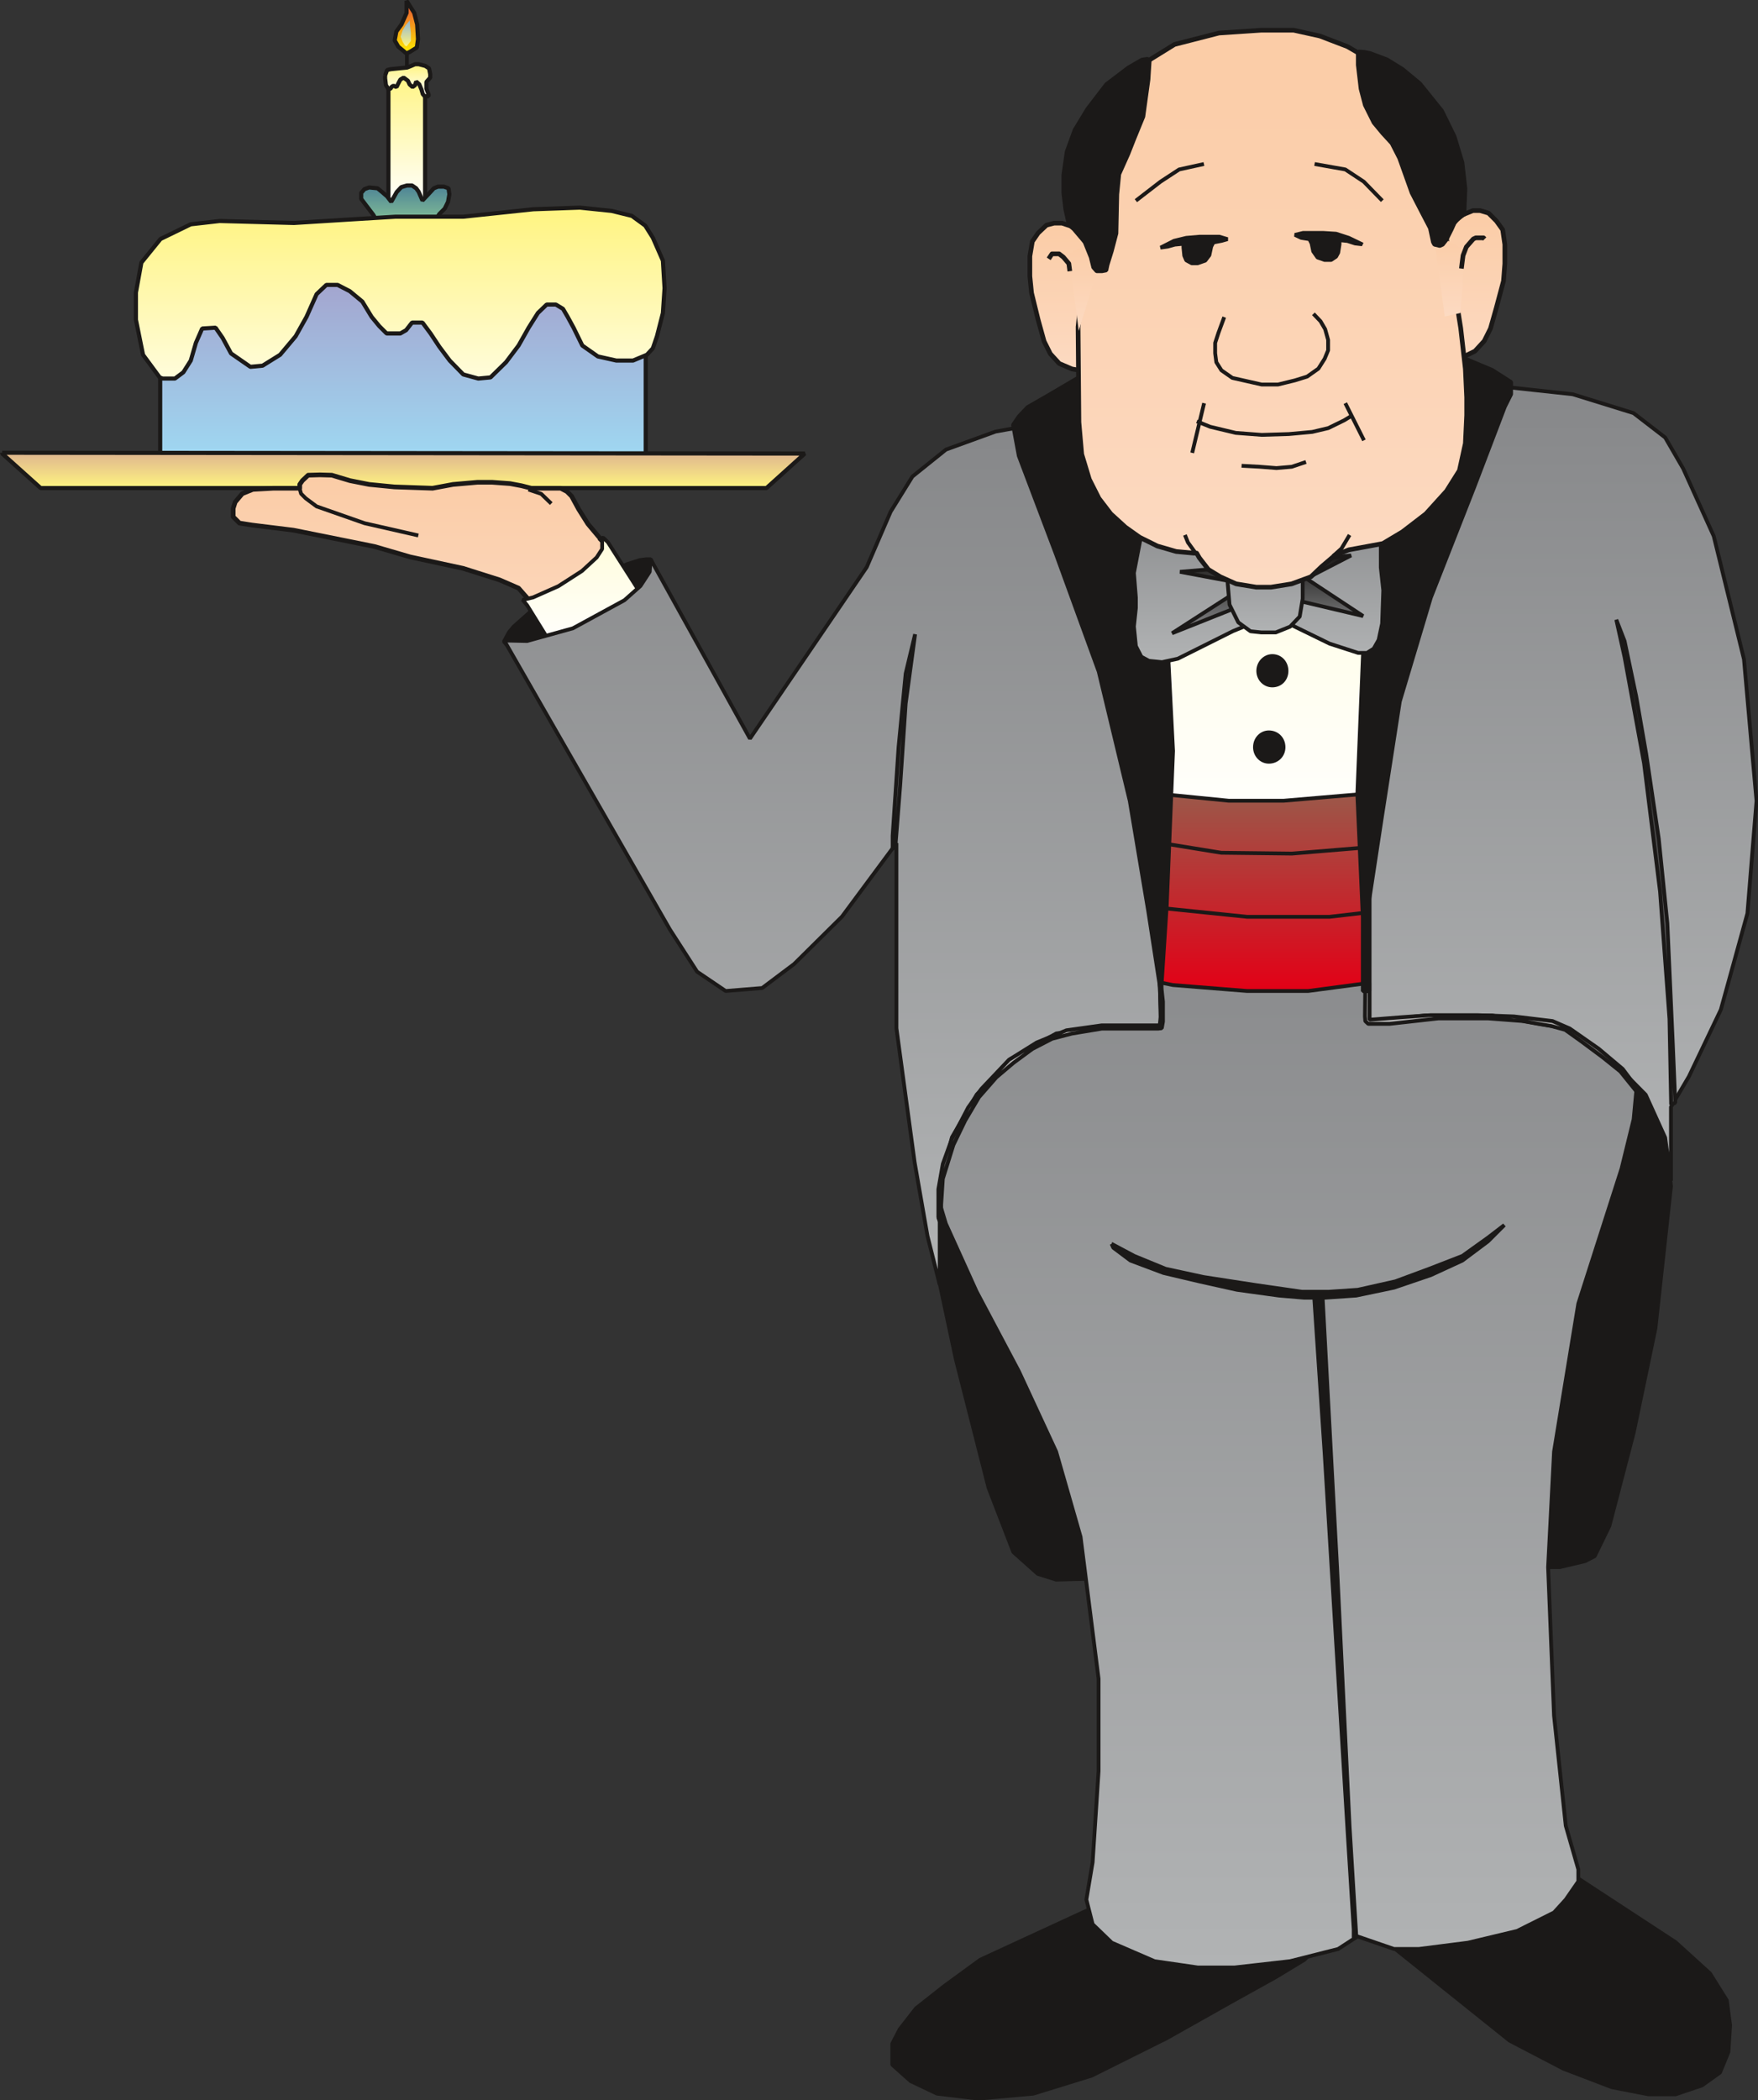 <svg xmlns="http://www.w3.org/2000/svg" xml:space="preserve" width="402.331" height="480.567" fill-rule="evenodd" stroke-linejoin="round" stroke-width="28.222" preserveAspectRatio="xMidYMid" version="1.2" viewBox="0 0 10645 12715"><rect x="0" y="0" width="10645" height="12715" fill="#333333" stroke="none"/><defs class="ClipPathGroup"><clipPath id="a" clipPathUnits="userSpaceOnUse"><path d="M0 0h10645v12715H0z"/></clipPath></defs><g class="SlideGroup"><g class="Slide" clip-path="url(#a)"><g class="Page"><g class="com.sun.star.drawing.PolyPolygonShape"><path fill="none" d="M5391 11433h2645v1286H5391z" class="BoundingBox"/><defs><linearGradient id="b" x1="6713" x2="6713" y1="12705" y2="11444" gradientUnits="userSpaceOnUse"><stop offset="0" style="stop-color:#1b1918"/><stop offset="1" style="stop-color:#1b1918"/></linearGradient></defs><path d="m6610 11554-674 311-219 160-170 134-99 127-45 87v128l111 99 160 76 249 30 334-30 353-109 455-227 389-219 270-150 175-106 124-128-310-292-1103 109Z" style="fill:url(#b)"/><path fill="none" stroke="#1B1918" stroke-linejoin="bevel" stroke-width="23" d="m6610 11554-674 311-219 160-170 134-99 127-45 87v128l111 99 160 76 249 30 334-30 353-109 455-227 389-219 270-150 175-106 124-128-310-292-1103 109Z"/></g><g class="com.sun.star.drawing.PolyPolygonShape"><path fill="none" d="M8218 10935h2271v1758H8218z" class="BoundingBox"/><defs><linearGradient id="c" x1="9353" x2="9353" y1="12679" y2="10946" gradientUnits="userSpaceOnUse"><stop offset="0" style="stop-color:#1b1918"/><stop offset="1" style="stop-color:#1b1918"/></linearGradient></defs><path d="m8230 11625 518 415 393 315 326 170 293 112 221 43h165l160-54 109-78 51-125 10-162-20-150-102-163-208-189-651-426-760-386-505 678Z" style="fill:url(#c)"/><path fill="none" stroke="#1B1918" stroke-linejoin="bevel" stroke-width="23" d="m8230 11625 518 415 393 315 326 170 293 112 221 43h165l160-54 109-78 51-125 10-162-20-150-102-163-208-189-651-426-760-386-505 678Z"/></g><g class="com.sun.star.drawing.PolyPolygonShape"><path fill="none" d="M5604 5281h4527v4296H5604z" class="BoundingBox"/><defs><linearGradient id="d" x1="7867" x2="7867" y1="9563" y2="5292" gradientUnits="userSpaceOnUse"><stop offset="0" style="stop-color:#1b1918"/><stop offset="1" style="stop-color:#1b1918"/></linearGradient></defs><path d="m5616 6960 68 782 104 488 198 778 150 389 148 132 111 35 2829-76h221l153-36 58-30 89-183 147-564 132-633 94-859-78-741-595-817-3276-332-553 1667Z" style="fill:url(#d)"/><path fill="none" stroke="#1B1918" stroke-linejoin="bevel" stroke-width="23" d="m5616 6960 68 782 104 488 198 778 150 389 148 132 111 35 2829-76h221l153-36 58-30 89-183 147-564 132-633 94-859-78-741-595-817-3276-332-553 1667Z"/></g><g class="com.sun.star.drawing.PolyPolygonShape"><path fill="none" d="M5604 5132h4339v6793H5604z" class="BoundingBox"/><defs><linearGradient id="e" x1="7773" x2="7773" y1="11912" y2="5144" gradientUnits="userSpaceOnUse"><stop offset="0" style="stop-color:#b1b3b4"/><stop offset="1" style="stop-color:#868789"/></linearGradient></defs><path d="m5616 7037 111 371 186 411 256 483 226 487 148 516 109 859v559l-36 552-38 226 38 149 116 112 259 112 261 38h224l335-38 292-74 117-76 221 76h150l298-38 297-71 224-112 71-78 76-110v-73l-76-264-71-666-36-900 36-699 147-896 262-818 73-298 38-409-185-889-1230-335H6063l-262 335-185 1558Z" style="fill:url(#e)"/><path fill="none" stroke="#1B1918" stroke-linejoin="bevel" stroke-width="23" d="m5616 7037 111 371 186 411 256 483 226 487 148 516 109 859v559l-36 552-38 226 38 149 116 112 259 112 261 38h224l335-38 292-74 117-76 221 76h150l298-38 297-71 224-112 71-78 76-110v-73l-76-264-71-666-36-900 36-699 147-896 262-818 73-298 38-409-185-889-1230-335H6063l-262 335-185 1558Z"/></g><g class="com.sun.star.drawing.PolyPolygonShape"><path fill="none" d="M6719 7405h2403v465H6719z" class="BoundingBox"/><defs><linearGradient id="f" x1="7920" x2="7920" y1="7857" y2="7417" gradientUnits="userSpaceOnUse"><stop offset="0" style="stop-color:#1b1918"/><stop offset="1" style="stop-color:#1b1918"/></linearGradient></defs><path d="m6731 7531 137 73 190 78 231 50 318 49 277 40h161l177-12 227-51 205-76 201-78 155-111 99-76-99 99-155 116-191 88-223 76-229 48-190 13h-126l-152-13-254-35-229-51-216-51-200-75-104-78-10-23Z" style="fill:url(#f)"/><path fill="none" stroke="#1B1918" stroke-linejoin="bevel" stroke-width="23" d="m6731 7531 137 73 190 78 231 50 318 49 277 40h161l177-12 227-51 205-76 201-78 155-111 99-76-99 99-155 116-191 88-223 76-229 48-190 13h-126l-152-13-254-35-229-51-216-51-200-75-104-78-10-23Z"/></g><g class="com.sun.star.drawing.PolyPolygonShape"><path fill="none" d="M7946 7832h280v3912h-280z" class="BoundingBox"/><defs><linearGradient id="g" x1="8085" x2="8085" y1="11730" y2="7843" gradientUnits="userSpaceOnUse"><stop offset="0" style="stop-color:#1b1918"/><stop offset="1" style="stop-color:#1b1918"/></linearGradient></defs><path d="m7958 7856 63 943 141 2322 35 559v51h16l-41-671-76-1573-88-1643-50 12Z" style="fill:url(#g)"/><path fill="none" stroke="#1B1918" stroke-linejoin="bevel" stroke-width="23" d="m7958 7856 63 943 141 2322 35 559v51h16l-41-671-76-1573-88-1643-50 12Z"/></g><g class="com.sun.star.drawing.PolyPolygonShape"><path fill="none" d="M6158 2711h3155v2409H6158z" class="BoundingBox"/><defs><linearGradient id="h" x1="7735" x2="7735" y1="5107" y2="2723" gradientUnits="userSpaceOnUse"><stop offset="0" style="stop-color:#fff"/><stop offset="1" style="stop-color:#fffcdb"/></linearGradient></defs><path d="m6652 2987-482 1787 1603 333 1527-371-894-2013-1754 264Z" style="fill:url(#h)"/><path fill="none" stroke="#1B1918" stroke-linejoin="bevel" stroke-width="23" d="m6652 2987-482 1787 1603 333 1527-371-894-2013-1754 264Z"/></g><g class="com.sun.star.drawing.PolyPolygonShape"><path fill="none" d="M6567 4684h2223v1329H6567z" class="BoundingBox"/><defs><linearGradient id="i" x1="7678" x2="7678" y1="6000" y2="4696" gradientUnits="userSpaceOnUse"><stop offset="0" style="stop-color:#e30016"/><stop offset="1" style="stop-color:#95604e"/></linearGradient></defs><path d="m6731 5888 371 76 449 36h370l556-74 262-114 38-1116-524 111-480 41h-333l-412-41-411-73-38 332 152 822Z" style="fill:url(#i)"/><path fill="none" stroke="#1B1918" stroke-linejoin="bevel" stroke-width="23" d="m6731 5888 371 76 449 36h370l556-74 262-114 38-1116-524 111-480 41h-333l-412-41-411-73-38 332 152 822Z"/></g><g fill="none" class="com.sun.star.drawing.PolyLineShape"><path d="M6622 4992h2139v189H6622z" class="BoundingBox"/><path stroke="#1B1918" stroke-linejoin="bevel" stroke-width="23" d="m6634 5016 330 77 431 70 428 5 399-33 526-131"/></g><g fill="none" class="com.sun.star.drawing.PolyLineShape"><path d="M6673 5416h2106v148H6673z" class="BoundingBox"/><path stroke="#1B1918" stroke-linejoin="bevel" stroke-width="23" d="m6685 5428 342 69 526 54h496l379-44 338-67"/></g><g class="com.sun.star.drawing.PolyPolygonShape"><path fill="none" d="M957 1562h2967v1290H957z" class="BoundingBox"/><defs><linearGradient id="j" x1="2440" x2="2440" y1="2837" y2="1574" gradientUnits="userSpaceOnUse"><stop offset="0" style="stop-color:#9edbf4"/><stop offset="1" style="stop-color:#a49eca"/></linearGradient></defs><path d="M970 1575h2940v1263H970V1575Z" style="fill:url(#j)"/><path fill="none" stroke="#1B1918" stroke-linejoin="bevel" stroke-width="25" d="M970 1575h2940v1263H970V1575Z"/></g><g fill="none" class="com.sun.star.drawing.PolyLineShape"><path d="M2452 270h25v212h-25z" class="BoundingBox"/><path stroke="#1B1918" stroke-linejoin="bevel" stroke-width="23" d="M2464 469V282"/></g><g class="com.sun.star.drawing.PolyPolygonShape"><path fill="none" d="M2339 414h249v851h-249z" class="BoundingBox"/><defs><linearGradient id="k" x1="2463" x2="2463" y1="1251" y2="427" gradientUnits="userSpaceOnUse"><stop offset="0" style="stop-color:#fff"/><stop offset="1" style="stop-color:#fff480"/></linearGradient></defs><path d="M2352 427h222v824h-222V427Z" style="fill:url(#k)"/><path fill="none" stroke="#1B1918" stroke-linejoin="bevel" stroke-width="25" d="M2352 427h222v824h-222V427Z"/></g><g class="com.sun.star.drawing.PolyPolygonShape"><path fill="none" d="M2377-8h168v343h-168z" class="BoundingBox"/><defs><linearGradient id="l" x1="2460" x2="2460" y1="321" y2="5" gradientUnits="userSpaceOnUse"><stop offset="0" style="stop-color:#ffec00"/><stop offset="1" style="stop-color:#e94e36"/></linearGradient></defs><path d="m2457 321-13-12-32-26-22-38 10-54 31-43 31-70V5l46 73 18 70 5 89-7 51-42 26-15 7h-10Z" style="fill:url(#l)"/><path fill="none" stroke="#1B1918" stroke-linejoin="bevel" stroke-width="25" d="m2457 321-13-12-32-26-22-38 10-54 31-43 31-70V5l46 73 18 70 5 89-7 51-42 26-15 7h-10Z"/></g><g class="com.sun.star.drawing.PolyPolygonShape"><path fill="none" d="M2425 111h64v171h-64z" class="BoundingBox"/><defs><linearGradient id="m" x1="2457" x2="2457" y1="280" y2="111" gradientUnits="userSpaceOnUse"><stop offset="0" style="stop-color:#fff480"/><stop offset="1" style="stop-color:#87afd9"/></linearGradient></defs><path d="m2452 276-14-23-12-31 12-38 19-32 24-28v-12l2 46 5 43v47l-26 33-10-5Z" style="fill:url(#m)"/></g><g class="com.sun.star.drawing.PolyPolygonShape"><path fill="none" d="M2319 376h300v221h-300z" class="BoundingBox"/><defs><linearGradient id="n" x1="2468" x2="2468" y1="583" y2="389" gradientUnits="userSpaceOnUse"><stop offset="0" style="stop-color:#fff"/><stop offset="1" style="stop-color:#fff480"/></linearGradient></defs><path d="m2332 457 12-33 21-5 49-5 51-5 25-10 23-10h23l39 10 23 15 7 35v21l-23 26v41l13 35v11h-23l-12-13-8-28-13-31-19-17-7 22-15 11-18-16-10-22-26-19-20 12-10 19-13 26-19-8-12 8-5 10-13 2-15-23-5-41v-18Z" style="fill:url(#n)"/><path fill="none" stroke="#1B1918" stroke-linejoin="bevel" stroke-width="25" d="m2332 457 12-33 21-5 49-5 51-5 25-10 23-10h23l39 10 23 15 7 35v21l-23 26v41l13 35v11h-23l-12-13-8-28-13-31-19-17-7 22-15 11-18-16-10-22-26-19-20 12-10 19-13 26-19-8-12 8-5 10-13 2-15-23-5-41v-18Z"/></g><g class="com.sun.star.drawing.PolyPolygonShape"><path fill="none" d="M2174 1110h561v287h-561z" class="BoundingBox"/><defs><linearGradient id="o" x1="2454" x2="2454" y1="1383" y2="1123" gradientUnits="userSpaceOnUse"><stop offset="0" style="stop-color:#8cc996"/><stop offset="1" style="stop-color:#4d8396"/></linearGradient></defs><path d="m2263 1304-51-67-25-33v-36l20-23 28-10 51 5 28 23 30 26 25 33 13-23 20-36 28-30 34-10h31l25 17 15 21 23 53 36-38 33-36 25-10h36l28 10 5 36-8 46-20 41-33 33-41 64-321 23-35-79Z" style="fill:url(#o)"/><path fill="none" stroke="#1B1918" stroke-linejoin="bevel" stroke-width="25" d="m2263 1304-51-67-25-33v-36l20-23 28-10 51 5 28 23 30 26 25 33 13-23 20-36 28-30 34-10h31l25 17 15 21 23 53 36-38 33-36 25-10h36l28 10 5 36-8 46-20 41-33 33-41 64-321 23-35-79Z"/></g><g class="com.sun.star.drawing.PolyPolygonShape"><path fill="none" d="M810 1244h3228v1062H810z" class="BoundingBox"/><defs><linearGradient id="p" x1="2423" x2="2423" y1="2291" y2="1256" gradientUnits="userSpaceOnUse"><stop offset="0" style="stop-color:#fffcdb"/><stop offset="1" style="stop-color:#fff480"/></linearGradient></defs><path d="m967 2285-101-137-43-212v-165l33-181 116-143 183-89 175-20 450 12 320-20 295-18h410l424-45 282-10 193 20 122 30 81 59 46 73 61 139 10 167-10 150-36 141-25 73-36 39-84 35h-101l-112-25-94-66-53-108-36-66-28-48-43-26h-56l-53 51-56 89-61 108-76 101-94 92-74 7-91-25-82-84-63-84-53-80-49-66h-63l-36 46-35 20h-83l-45-45-46-56-56-92-76-63-74-38h-68l-59 56-61 137-66 118-94 112-106 66-74 7-117-81-51-94-43-62-81 5-38 87-31 107-45 71-51 38h-74l-18-7Z" style="fill:url(#p)"/><path fill="none" stroke="#1B1918" stroke-linejoin="bevel" stroke-width="25" d="m967 2285-101-137-43-212v-165l33-181 116-143 183-89 175-20 450 12 320-20 295-18h410l424-45 282-10 193 20 122 30 81 59 46 73 61 139 10 167-10 150-36 141-25 73-36 39-84 35h-101l-112-25-94-66-53-108-36-66-28-48-43-26h-56l-53 51-56 89-61 108-76 101-94 92-74 7-91-25-82-84-63-84-53-80-49-66h-63l-36 46-35 20h-83l-45-45-46-56-56-92-76-63-74-38h-68l-59 56-61 137-66 118-94 112-106 66-74 7-117-81-51-94-43-62-81 5-38 87-31 107-45 71-51 38h-74l-18-7Z"/></g><g class="com.sun.star.drawing.PolyPolygonShape"><path fill="none" d="M0 2728h4887v241H0z" class="BoundingBox"/><defs><linearGradient id="q" x1="2443" x2="2443" y1="2955" y2="2741" gradientUnits="userSpaceOnUse"><stop offset="0" style="stop-color:#fff480"/><stop offset="1" style="stop-color:#deb58f"/></linearGradient></defs><path d="m13 2741 4860 5-232 209H246L13 2746v-5Z" style="fill:url(#q)"/><path fill="none" stroke="#1B1918" stroke-linejoin="bevel" stroke-width="25" d="m13 2741 4860 5-232 209H246L13 2746v-5Z"/></g><g class="com.sun.star.drawing.PolyPolygonShape"><path fill="none" d="M1411 2874h2313v1157H1411z" class="BoundingBox"/><defs><linearGradient id="r" x1="2567" x2="2567" y1="4029" y2="2875" gradientUnits="userSpaceOnUse"><stop offset="0" style="stop-color:#fcdac2"/><stop offset="1" style="stop-color:#fbcca6"/></linearGradient></defs><path d="m3722 3365-162-193-56-89-43-79-28-28-38-20h-178l-59-15-69-13-109-8h-89l-148 13-124 23-231-8-153-15-116-23-110-33-72-2-71 2-35 33-16 23v23h-160l-124 7-64 26-43 51-12 38v51l38 38 76 12 251 31 491 99 216 63 320 69 221 70 115 50 72 82 56 73 38 127 33 89 376 97 7-664Z" style="fill:url(#r)"/><path fill="none" stroke="#1B1918" d="m3722 3365-162-193-56-89-43-79-28-28-38-20h-178l-59-15-69-13-109-8h-89l-148 13-124 23-231-8-153-15-116-23-110-33-72-2-71 2-35 33-16 23v23h-160l-124 7-64 26-43 51-12 38v51l38 38 76 12 251 31 491 99 216 63 320 69 221 70 115 50 72 82 56 73 38 127 33 89 376 97 7-664Z"/></g><g fill="none" class="com.sun.star.drawing.PolyLineShape"><path d="M1804 2952h742v303h-742z" class="BoundingBox"/><path stroke="#1B1918" stroke-linejoin="bevel" stroke-width="23" d="m1816 2964 7 25 28 28 66 49 291 102 325 74"/></g><g fill="none" class="com.sun.star.drawing.PolyLineShape"><path d="M3188 2952h163v110h-163z" class="BoundingBox"/><path stroke="#1B1918" stroke-linejoin="bevel" stroke-width="23" d="m3200 2964 77 26 61 59"/></g><g class="com.sun.star.drawing.PolyPolygonShape"><path fill="none" d="M3039 3374h1052v613H3039z" class="BoundingBox"/><defs><linearGradient id="s" x1="3564" x2="3564" y1="3974" y2="3386" gradientUnits="userSpaceOnUse"><stop offset="0" style="stop-color:#1b1918"/><stop offset="1" style="stop-color:#1b1918"/></linearGradient></defs><path d="m3132 3974-81-89 30-56 30-36 115-102 570-275 78-25 39-5h28l2 5 135 351-13 100-641 109-292 23Z" style="fill:url(#s)"/><path fill="none" stroke="#1B1918" stroke-linejoin="bevel" stroke-width="23" d="m3132 3974-81-89 30-56 30-36 115-102 570-275 78-25 39-5h28l2 5 135 351-13 100-641 109-292 23Z"/></g><g class="com.sun.star.drawing.PolyPolygonShape"><path fill="none" d="M3153 3244h750v712h-750z" class="BoundingBox"/><defs><linearGradient id="t" x1="3527" x2="3527" y1="3942" y2="3255" gradientUnits="userSpaceOnUse"><stop offset="0" style="stop-color:#fff"/><stop offset="1" style="stop-color:#fffcdb"/></linearGradient></defs><path d="m3364 3943-172-278-27-33 63-15 153-68 143-92 89-82 33-51v-46l-18-17 25-5 28 27 209 327-316 255-210 78Z" style="fill:url(#t)"/><path fill="none" stroke="#1B1918" stroke-linejoin="bevel" stroke-width="23" d="m3364 3943-172-278-27-33 63-15 153-68 143-92 89-82 33-51v-46l-18-17 25-5 28 27 209 327-316 255-210 78Z"/></g><g class="com.sun.star.drawing.PolyPolygonShape"><path fill="none" d="M3041 2528h4001v5263H3041z" class="BoundingBox"/><defs><linearGradient id="u" x1="5041" x2="5041" y1="7778" y2="2540" gradientUnits="userSpaceOnUse"><stop offset="0" style="stop-color:#b1b3b4"/><stop offset="1" style="stop-color:#868789"/></linearGradient></defs><path d="m6653 3022 338 1489 38 1715h-376l-257 31-282 157-200 213-150 259-74 298v594l-74-295-78-447-110-810V5105l-330 445-290 287-193 145-221 18-173-117-165-256-1003-1749 139 3 277-77 312-170 97-86 56-86 5-77 602 1087 707-1038 145-336 132-213 203-163 300-109 406-73 219 482Z" style="fill:url(#u)"/><path fill="none" stroke="#1B1918" stroke-linejoin="bevel" stroke-width="23" d="m6653 3022 338 1489 38 1715h-376l-257 31-282 157-200 213-150 259-74 298v594l-74-295-78-447-110-810V5105l-330 445-290 287-193 145-221 18-173-117-165-256-1003-1749 139 3 277-77 312-170 97-86 56-86 5-77 602 1087 707-1038 145-336 132-213 203-163 300-109 406-73 219 482Z"/></g><g class="com.sun.star.drawing.PolyPolygonShape"><path fill="none" d="M5670 5942h1385v1487H5670z" class="BoundingBox"/><defs><linearGradient id="v" x1="6362" x2="6362" y1="7416" y2="5954" gradientUnits="userSpaceOnUse"><stop offset="0" style="stop-color:#1b1918"/><stop offset="1" style="stop-color:#fff"/></linearGradient></defs><path d="M5682 7373v-173l27-153 54-150 99-191 81-114 166-175 168-105 180-74 214-30h351l8-61-8-193h8l12 111v120l-7 40-23 3h-341l-181 30-119 31-120 62-114 84-104 88-105 120-84 142-71 147-64 205-10 155v124l-17-43Z" style="fill:url(#v)"/><path fill="none" stroke="#1B1918" stroke-linejoin="bevel" stroke-width="23" d="M5682 7373v-173l27-153 54-150 99-191 81-114 166-175 168-105 180-74 214-30h351l8-61-8-193h8l12 111v120l-7 40-23 3h-341l-181 30-119 31-120 62-114 84-104 88-105 120-84 142-71 147-64 205-10 155v124l-17-43Z"/></g><g class="com.sun.star.drawing.PolyPolygonShape"><path fill="none" d="M5393 3828h161v1324h-161z" class="BoundingBox"/><defs><linearGradient id="w" x1="5473" x2="5473" y1="5138" y2="3839" gradientUnits="userSpaceOnUse"><stop offset="0" style="stop-color:#868789"/><stop offset="1" style="stop-color:#1b1918"/></linearGradient></defs><path d="m5422 5122 29-370 33-492 57-420-57 238-43 446-36 537v78l17-17Z" style="fill:url(#w)"/><path fill="none" stroke="#1B1918" stroke-linejoin="bevel" stroke-width="23" d="m5422 5122 29-370 33-492 57-420-57 238-43 446-36 537v78l17-17Z"/></g><g class="com.sun.star.drawing.PolyPolygonShape"><path fill="none" d="M6122 2266h994v3762h-994z" class="BoundingBox"/><defs><linearGradient id="x" x1="6618" x2="6618" y1="6014" y2="2277" gradientUnits="userSpaceOnUse"><stop offset="0" style="stop-color:#1b1918"/><stop offset="1" style="stop-color:#1b1918"/></linearGradient></defs><path d="m6543 2278-211 124-110 63-53 56-35 51 35 188 227 600 257 706 188 783 112 668 77 498 35-536 38-932-38-743-74-856-150-447-298-223Z" style="fill:url(#x)"/><path fill="none" stroke="#1B1918" stroke-linejoin="bevel" stroke-width="23" d="m6543 2278-211 124-110 63-53 56-35 51 35 188 227 600 257 706 188 783 112 668 77 498 35-536 38-932-38-743-74-856-150-447-298-223Z"/></g><g class="com.sun.star.drawing.PolyPolygonShape"><path fill="none" d="M8281 2302h2368v4860H8281z" class="BoundingBox"/><defs><linearGradient id="y" x1="9464" x2="9464" y1="7148" y2="2313" gradientUnits="userSpaceOnUse"><stop offset="0" style="stop-color:#b1b3b4"/><stop offset="1" style="stop-color:#868789"/></linearGradient></defs><path d="m8440 3472-147 1451v1261l335-36h407l445 79 302 216 183 185 118 260 35 261v-447l109-185 193-404 161-583 55-681-76-858-183-745-185-409-109-188-192-148-368-114-674-73-409 1158Z" style="fill:url(#y)"/><path fill="none" stroke="#1B1918" stroke-linejoin="bevel" stroke-width="23" d="m8440 3472-147 1451v1261l335-36h407l445 79 302 216 183 185 118 260 35 261v-447l109-185 193-404 161-583 55-681-76-858-183-745-185-409-109-188-192-148-368-114-674-73-409 1158Z"/></g><g class="com.sun.star.drawing.PolyPolygonShape"><path fill="none" d="M8253 5939h1690v714H8253z" class="BoundingBox"/><defs><linearGradient id="z" x1="9097" x2="9097" y1="6639" y2="5950" gradientUnits="userSpaceOnUse"><stop offset="0" style="stop-color:#1b1918"/><stop offset="1" style="stop-color:#fff"/></linearGradient></defs><path d="m9900 6571-74-99-145-122-176-123-104-45-234-28-226-8h-275l-183 13-191 15v-223l-25 7-2 196 2 28 18 17h129l296-33h300l211 16 94 17 78 13 84 23 98 70 129 96 107 86 89 110 30 43-30-69Z" style="fill:url(#z)"/><path fill="none" stroke="#1B1918" stroke-linejoin="bevel" stroke-width="23" d="m9900 6571-74-99-145-122-176-123-104-45-234-28-226-8h-275l-183 13-191 15v-223l-25 7-2 196 2 28 18 17h129l296-33h300l211 16 94 17 78 13 84 23 98 70 129 96 107 86 89 110 30 43-30-69Z"/></g><g class="com.sun.star.drawing.PolyPolygonShape"><path fill="none" d="M9775 3740h382v2960h-382z" class="BoundingBox"/><defs><linearGradient id="A" x1="9965" x2="9965" y1="6686" y2="3751" gradientUnits="userSpaceOnUse"><stop offset="0" style="stop-color:#868789"/><stop offset="1" style="stop-color:#1b1918"/></linearGradient></defs><path d="m10119 6687-10-518-57-771-97-777-118-643-50-226 50 129 70 333 61 351 76 513 52 511 33 730 15 358-25 10Z" style="fill:url(#A)"/><path fill="none" stroke="#1B1918" stroke-linejoin="bevel" stroke-width="23" d="m10119 6687-10-518-57-771-97-777-118-643-50-226 50 129 70 333 61 351 76 513 52 511 33 730 15 358-25 10Z"/></g><g class="com.sun.star.drawing.PolyPolygonShape"><path fill="none" d="M8207 2081h956v3933h-956z" class="BoundingBox"/><defs><linearGradient id="B" x1="8684" x2="8684" y1="6001" y2="2093" gradientUnits="userSpaceOnUse"><stop offset="0" style="stop-color:#1b1918"/><stop offset="1" style="stop-color:#1b1918"/></linearGradient></defs><path d="m8292 3137-40 854-33 818 33 742v450h40v-559l74-486 110-709 188-629 263-670 185-485 38-76v-74l-114-73-260-109-448-38-36 1044Z" style="fill:url(#B)"/><path fill="none" stroke="#1B1918" stroke-linejoin="bevel" stroke-width="23" d="m8292 3137-40 854-33 818 33 742v450h40v-559l74-486 110-709 188-629 263-670 185-485 38-76v-74l-114-73-260-109-448-38-36 1044Z"/></g><g class="com.sun.star.drawing.ClosedBezierShape"><path fill="none" d="M7587 4422h198v203h-198z" class="BoundingBox"/><defs><linearGradient id="C" x1="7685" x2="7685" y1="4611" y2="4435" gradientUnits="userSpaceOnUse"><stop offset="0" style="stop-color:#1b1918"/><stop offset="1" style="stop-color:#1b1918"/></linearGradient></defs><path d="M7771 4524v9l-2 9-2 8-3 8-3 8-5 7-5 7-5 6-6 5-7 5-7 5-8 3-8 3-9 2-9 2h-17l-8-2-8-2-8-3-7-3-7-5-6-5-6-5-6-6-5-7-4-7-3-8-3-8-2-8-2-9v-18l2-9 2-9 3-8 3-8 4-8 5-6 6-7 6-5 6-5 7-5 7-3 8-3 8-2 8-2h17l9 2 9 2 8 3 8 3 7 5 7 5 6 5 5 7 5 6 5 8 3 8 3 8 2 9 2 9v9Z" style="fill:url(#C)"/><path fill="none" stroke="#1B1918" stroke-linejoin="bevel" stroke-width="25" d="M7771 4524c0 49-38 87-88 87-45 0-83-38-83-87 0-51 38-89 83-89 50 0 88 38 88 89Z"/></g><g class="com.sun.star.drawing.ClosedBezierShape"><path fill="none" d="M7607 3960h196v203h-196z" class="BoundingBox"/><defs><linearGradient id="D" x1="7704" x2="7704" y1="4149" y2="3973" gradientUnits="userSpaceOnUse"><stop offset="0" style="stop-color:#1b1918"/><stop offset="1" style="stop-color:#1b1918"/></linearGradient></defs><path d="M7789 4062v9l-2 9-2 8-2 8-4 8-4 7-4 7-6 6-6 5-6 5-7 5-8 3-8 3-8 2-9 2h-18l-8-2-8-2-8-3-7-3-7-5-6-5-6-5-6-6-5-7-4-7-3-8-3-8-2-8-2-9v-18l2-9 2-8 3-9 3-7 4-8 5-7 6-6 6-6 6-5 7-4 7-4 8-3 8-2 8-2h18l9 2 8 2 8 3 8 4 7 4 6 5 6 6 6 6 4 7 4 8 4 7 2 9 2 8 2 9v9Z" style="fill:url(#D)"/><path fill="none" stroke="#1B1918" stroke-linejoin="bevel" stroke-width="25" d="M7789 4062c0 49-35 87-85 87-46 0-84-38-84-87s38-89 84-89c50 0 85 40 85 89Z"/></g><g class="com.sun.star.drawing.PolyPolygonShape"><path fill="none" d="M6854 2932h1535v1090H6854z" class="BoundingBox"/><defs><linearGradient id="E" x1="7621" x2="7621" y1="4008" y2="2943" gradientUnits="userSpaceOnUse"><stop offset="0" style="stop-color:#b1b3b4"/><stop offset="1" style="stop-color:#868789"/></linearGradient></defs><path d="m6921 3185-55 284 12 149v63l-12 112 12 119 33 64 46 25 79 8 96-21 334-167 132-54h114l89 8 250 122 173 56h53l41-26 30-53 21-99 7-201-15-138v-152l-38-219-185-121-1217 241Z" style="fill:url(#E)"/><path fill="none" stroke="#1B1918" stroke-linejoin="bevel" stroke-width="23" d="m6921 3185-55 284 12 149v63l-12 112 12 119 33 64 46 25 79 8 96-21 334-167 132-54h114l89 8 250 122 173 56h53l41-26 30-53 21-99 7-201-15-138v-152l-38-219-185-121-1217 241Z"/></g><g class="com.sun.star.drawing.PolyPolygonShape"><path fill="none" d="M7085 3351h1182v496H7085z" class="BoundingBox"/><defs><linearGradient id="F" x1="7675" x2="7675" y1="3833" y2="3362" gradientUnits="userSpaceOnUse"><stop offset="0" style="stop-color:#868789"/><stop offset="1" style="stop-color:#1b1918"/></linearGradient></defs><path d="m7572 3426-427 36 410 77-458 295 595-237 562 133-344-227 271-140-609 63Z" style="fill:url(#F)"/><path fill="none" stroke="#1B1918" stroke-linejoin="bevel" stroke-width="23" d="m7572 3426-427 36 410 77-458 295 595-237 562 133-344-227 271-140-609 63Z"/></g><g class="com.sun.star.drawing.PolyPolygonShape"><path fill="none" d="M7418 3140h483v702h-483z" class="BoundingBox"/><defs><linearGradient id="G" x1="7659" x2="7659" y1="3828" y2="3151" gradientUnits="userSpaceOnUse"><stop offset="0" style="stop-color:#b1b3b4"/><stop offset="1" style="stop-color:#868789"/></linearGradient></defs><path d="m7465 3240-30 108-5 137 15 176 53 107 74 54 66 7h87l87-35 58-61 18-108v-140l-18-117-33-110-61-68-114-38h-126l-71 88Z" style="fill:url(#G)"/><path fill="none" stroke="#1B1918" stroke-linejoin="bevel" stroke-width="23" d="m7465 3240-30 108-5 137 15 176 53 107 74 54 66 7h87l87-35 58-61 18-108v-140l-18-117-33-110-61-68-114-38h-126l-71 88Z"/></g><g class="com.sun.star.drawing.PolyPolygonShape"><path fill="none" d="M6235 1350h647v906h-647z" class="BoundingBox"/><defs><linearGradient id="H" x1="6558" x2="6558" y1="2253" y2="1350" gradientUnits="userSpaceOnUse"><stop offset="0" style="stop-color:#fcdac2"/><stop offset="1" style="stop-color:#fbcca6"/></linearGradient></defs><path d="m6829 1994-245-511-48-72-45-40-61-20h-47l-46 12-51 48-35 51-15 89v121l10 101 40 163 36 130 38 76 54 59 77 33 114 20h125l150-112-51-148Z" style="fill:url(#H)"/><path fill="none" stroke="#1B1918" d="m6829 1994-245-511-48-72-45-40-61-20h-47l-46 12-51 48-35 51-15 89v121l10 101 40 163 36 130 38 76 54 59 77 33 114 20h125l150-112-51-148Z"/></g><g class="com.sun.star.drawing.PolyPolygonShape"><path fill="none" d="M8465 1274h649v908h-649z" class="BoundingBox"/><defs><linearGradient id="I" x1="8789" x2="8789" y1="2179" y2="1274" gradientUnits="userSpaceOnUse"><stop offset="0" style="stop-color:#fcdac2"/><stop offset="1" style="stop-color:#fbcca6"/></linearGradient></defs><path d="m8521 1921 242-512 49-71 46-38 61-25h43l51 15 48 48 38 53 13 89v117l-8 104-43 161-36 127-38 76-56 61-73 36-113 18h-125l-154-115 55-144Z" style="fill:url(#I)"/><path fill="none" stroke="#1B1918" d="m8521 1921 242-512 49-71 46-38 61-25h43l51 15 48 48 38 53 13 89v117l-8 104-43 161-36 127-38 76-56 61-73 36-113 18h-125l-154-115 55-144Z"/></g><g class="com.sun.star.drawing.PolyPolygonShape"><path fill="none" d="M6527 182h2356v3375H6527z" class="BoundingBox"/><defs><linearGradient id="J" x1="7704" x2="7704" y1="3555" y2="183" gradientUnits="userSpaceOnUse"><stop offset="0" style="stop-color:#fcdac2"/><stop offset="1" style="stop-color:#fbcca6"/></linearGradient></defs><path d="m6794 571 137-190 181-112 269-69 254-17h199l158 35 167 64 165 96 132 160 145 280 158 630 86 539 28 246 8 173v109l-8 170-36 164-78 124-125 138-142 109-119 71-206 38-84 33-81 69-64 61-117 43-125 20h-89l-122-20-96-43-72-44-55-71-16-28h-17l-107-10-114-33-107-53-86-61-89-81-72-94-58-115-46-152-17-194-5-577 68-612 99-522 99-274Z" style="fill:url(#J)"/><path fill="none" stroke="#1B1918" d="m6794 571 137-190 181-112 269-69 254-17h199l158 35 167 64 165 96 132 160 145 280 158 630 86 539 28 246 8 173v109l-8 170-36 164-78 124-125 138-142 109-119 71-206 38-84 33-81 69-64 61-117 43-125 20h-89l-122-20-96-43-72-44-55-71-16-28h-17l-107-10-114-33-107-53-86-61-89-81-72-94-58-115-46-152-17-194-5-577 68-612 99-522 99-274Z"/></g><g fill="none" class="com.sun.star.drawing.PolyLineShape"><path d="M8060 3227h125v153h-125z" class="BoundingBox"/><path stroke="#1B1918" stroke-linejoin="bevel" stroke-width="23" d="m8072 3367 51-46 49-82"/></g><g fill="none" class="com.sun.star.drawing.PolyLineShape"><path d="M7163 3227h90v135h-90z" class="BoundingBox"/><path stroke="#1B1918" stroke-linejoin="bevel" stroke-width="23" d="m7240 3349-47-65-18-45"/></g><g class="com.sun.star.drawing.PolyPolygonShape"><path fill="none" d="M6472 1458h210v546h-210z" class="BoundingBox"/><defs><linearGradient id="K" x1="6576" x2="6576" y1="2002" y2="1457" gradientUnits="userSpaceOnUse"><stop offset="0" style="stop-color:#fcdac2"/><stop offset="1" style="stop-color:#fbcca6"/></linearGradient></defs><path d="m6620 1458-148 78 60 467 149-487-61-58Z" style="fill:url(#K)"/></g><g class="com.sun.star.drawing.PolyPolygonShape"><path fill="none" d="M8679 1406h193v511h-193z" class="BoundingBox"/><defs><linearGradient id="L" x1="8775" x2="8775" y1="1915" y2="1406" gradientUnits="userSpaceOnUse"><stop offset="0" style="stop-color:#fcdac2"/><stop offset="1" style="stop-color:#fbcca6"/></linearGradient></defs><path d="m8679 1407 192 109-28 379-95 21-69-509Z" style="fill:url(#L)"/></g><g fill="none" class="com.sun.star.drawing.PolyLineShape"><path d="M6349 1536h131v108h-131z" class="BoundingBox"/><path stroke="#1B1918" d="m6478 1642-6-46-33-39-26-20h-43l-20 30"/></g><g fill="none" class="com.sun.star.drawing.PolyLineShape"><path d="M8848 1439h144v189h-144z" class="BoundingBox"/><path stroke="#1B1918" d="m8849 1626 10-79 20-52 42-48 15-7h47l7 7"/></g><g class="com.sun.star.drawing.PolyPolygonShape"><path fill="none" d="M6427 344h547v1311h-547z" class="BoundingBox"/><defs><linearGradient id="M" x1="6700" x2="6700" y1="1642" y2="356" gradientUnits="userSpaceOnUse"><stop offset="0" style="stop-color:#1b1918"/><stop offset="1" style="stop-color:#1b1918"/></linearGradient></defs><path d="m6961 373-7 109-31 224-56 137-35 89-55 123-12 122-5 236-28 107-26 84-7 33-26 5h-33l-20-23-15-61-37-92-66-78-30-26-21-94-12-99v-109l20-141 48-132 77-127 115-150 133-101 83-48 34-5 12 12v5Z" style="fill:url(#M)"/><path fill="none" stroke="#1B1918" stroke-linejoin="bevel" stroke-width="23" d="m6961 373-7 109-31 224-56 137-35 89-55 123-12 122-5 236-28 107-26 84-7 33-26 5h-33l-20-23-15-61-37-92-66-78-30-26-21-94-12-99v-109l20-141 48-132 77-127 115-150 133-101 83-48 34-5 12 12v5Z"/></g><g class="com.sun.star.drawing.PolyPolygonShape"><path fill="none" d="M8210 300h676v1202h-676z" class="BoundingBox"/><defs><linearGradient id="N" x1="8547" x2="8547" y1="1488" y2="311" gradientUnits="userSpaceOnUse"><stop offset="0" style="stop-color:#1b1918"/><stop offset="1" style="stop-color:#1b1918"/></linearGradient></defs><path d="M8222 319v74l17 145 26 99 53 106 53 64 56 61 46 90 75 210 63 122 48 92 18 84 8 15 33 8 18-8 22-28 33-66 16-36 30-35 31-18v-30l5-127-18-158-48-158-76-155-133-165-105-87-94-58-101-38-38-8-33-2-5 7Z" style="fill:url(#N)"/><path fill="none" stroke="#1B1918" stroke-linejoin="bevel" stroke-width="23" d="M8222 319v74l17 145 26 99 53 106 53 64 56 61 46 90 75 210 63 122 48 92 18 84 8 15 33 8 18-8 22-28 33-66 16-36 30-35 31-18v-30l5-127-18-158-48-158-76-155-133-165-105-87-94-58-101-38-38-8-33-2-5 7Z"/></g><g fill="none" class="com.sun.star.drawing.PolyLineShape"><path d="M6866 981h437v247h-437z" class="BoundingBox"/><path stroke="#1B1918" stroke-linejoin="bevel" stroke-width="23" d="m6878 1215 149-115 113-74 150-33"/></g><g fill="none" class="com.sun.star.drawing.PolyLineShape"><path d="M7948 981h435v247h-435z" class="BoundingBox"/><path stroke="#1B1918" stroke-linejoin="bevel" stroke-width="23" d="m7960 993 186 33 112 74 112 115"/></g><g fill="none" class="com.sun.star.drawing.LineShape"><path d="M7207 2429h97v326h-97z" class="BoundingBox"/><path stroke="#1B1918" stroke-linejoin="bevel" stroke-width="23" d="m7291 2441-72 301"/></g><g fill="none" class="com.sun.star.drawing.LineShape"><path d="M8134 2429h138v250h-138z" class="BoundingBox"/><path stroke="#1B1918" stroke-linejoin="bevel" stroke-width="23" d="m8146 2441 113 225"/></g><g class="com.sun.star.drawing.PolyPolygonShape"><path fill="none" d="M7016 1421h430v186h-430z" class="BoundingBox"/><defs><linearGradient id="O" x1="7230" x2="7230" y1="1593" y2="1432" gradientUnits="userSpaceOnUse"><stop offset="0" style="stop-color:#1b1918"/><stop offset="1" style="stop-color:#1b1918"/></linearGradient></defs><path d="m7028 1499 81-41 74-18 82-7h118l50 15-35 10-51 10-13 25-11 52-25 33-46 16h-36l-33-18-12-28-5-49v-23l-52 5-43 12-43 6Z" style="fill:url(#O)"/><path fill="none" stroke="#1B1918" stroke-linejoin="bevel" stroke-width="23" d="m7028 1499 81-41 74-18 82-7h118l50 15-35 10-51 10-13 25-11 52-25 33-46 16h-36l-33-18-12-28-5-49v-23l-52 5-43 12-43 6Z"/></g><g class="com.sun.star.drawing.PolyPolygonShape"><path fill="none" d="M7829 1398h432v189h-432z" class="BoundingBox"/><defs><linearGradient id="P" x1="8044" x2="8044" y1="1574" y2="1410" gradientUnits="userSpaceOnUse"><stop offset="0" style="stop-color:#1b1918"/><stop offset="1" style="stop-color:#1b1918"/></linearGradient></defs><path d="m8248 1479-81-39-77-25-79-5h-120l-50 12 38 18 50 8 13 26 10 48 26 37 43 15h39l30-20 13-24 8-51v-25l48 5 46 15 43 5Z" style="fill:url(#P)"/><path fill="none" stroke="#1B1918" stroke-linejoin="bevel" stroke-width="23" d="m8248 1479-81-39-77-25-79-5h-120l-50 12 38 18 50 8 13 26 10 48 26 37 43 15h39l30-20 13-24 8-51v-25l48 5 46 15 43 5Z"/></g><g fill="none" class="com.sun.star.drawing.PolyLineShape"><path d="M7346 1888h709v453h-709z" class="BoundingBox"/><path stroke="#1B1918" stroke-linejoin="bevel" stroke-width="23" d="m7413 1920-35 95-20 61v63l7 54 31 49 66 46 177 40h100l102-25 74-23 68-48 38-60 21-51v-63l-18-65-28-48-43-45"/></g><g fill="none" class="com.sun.star.drawing.PolyLineShape"><path d="M7235 2508h958v138h-958z" class="BoundingBox"/><path stroke="#1B1918" stroke-linejoin="bevel" stroke-width="23" d="m7247 2551 81 33 155 37 157 12 164-5 142-13 97-23 96-47 41-25"/></g><g fill="none" class="com.sun.star.drawing.PolyLineShape"><path d="M7506 2785h415v62h-415z" class="BoundingBox"/><path stroke="#1B1918" stroke-linejoin="bevel" stroke-width="23" d="m7518 2820 110 6 101 8 93-8 86-29"/></g></g></g></g></svg>
